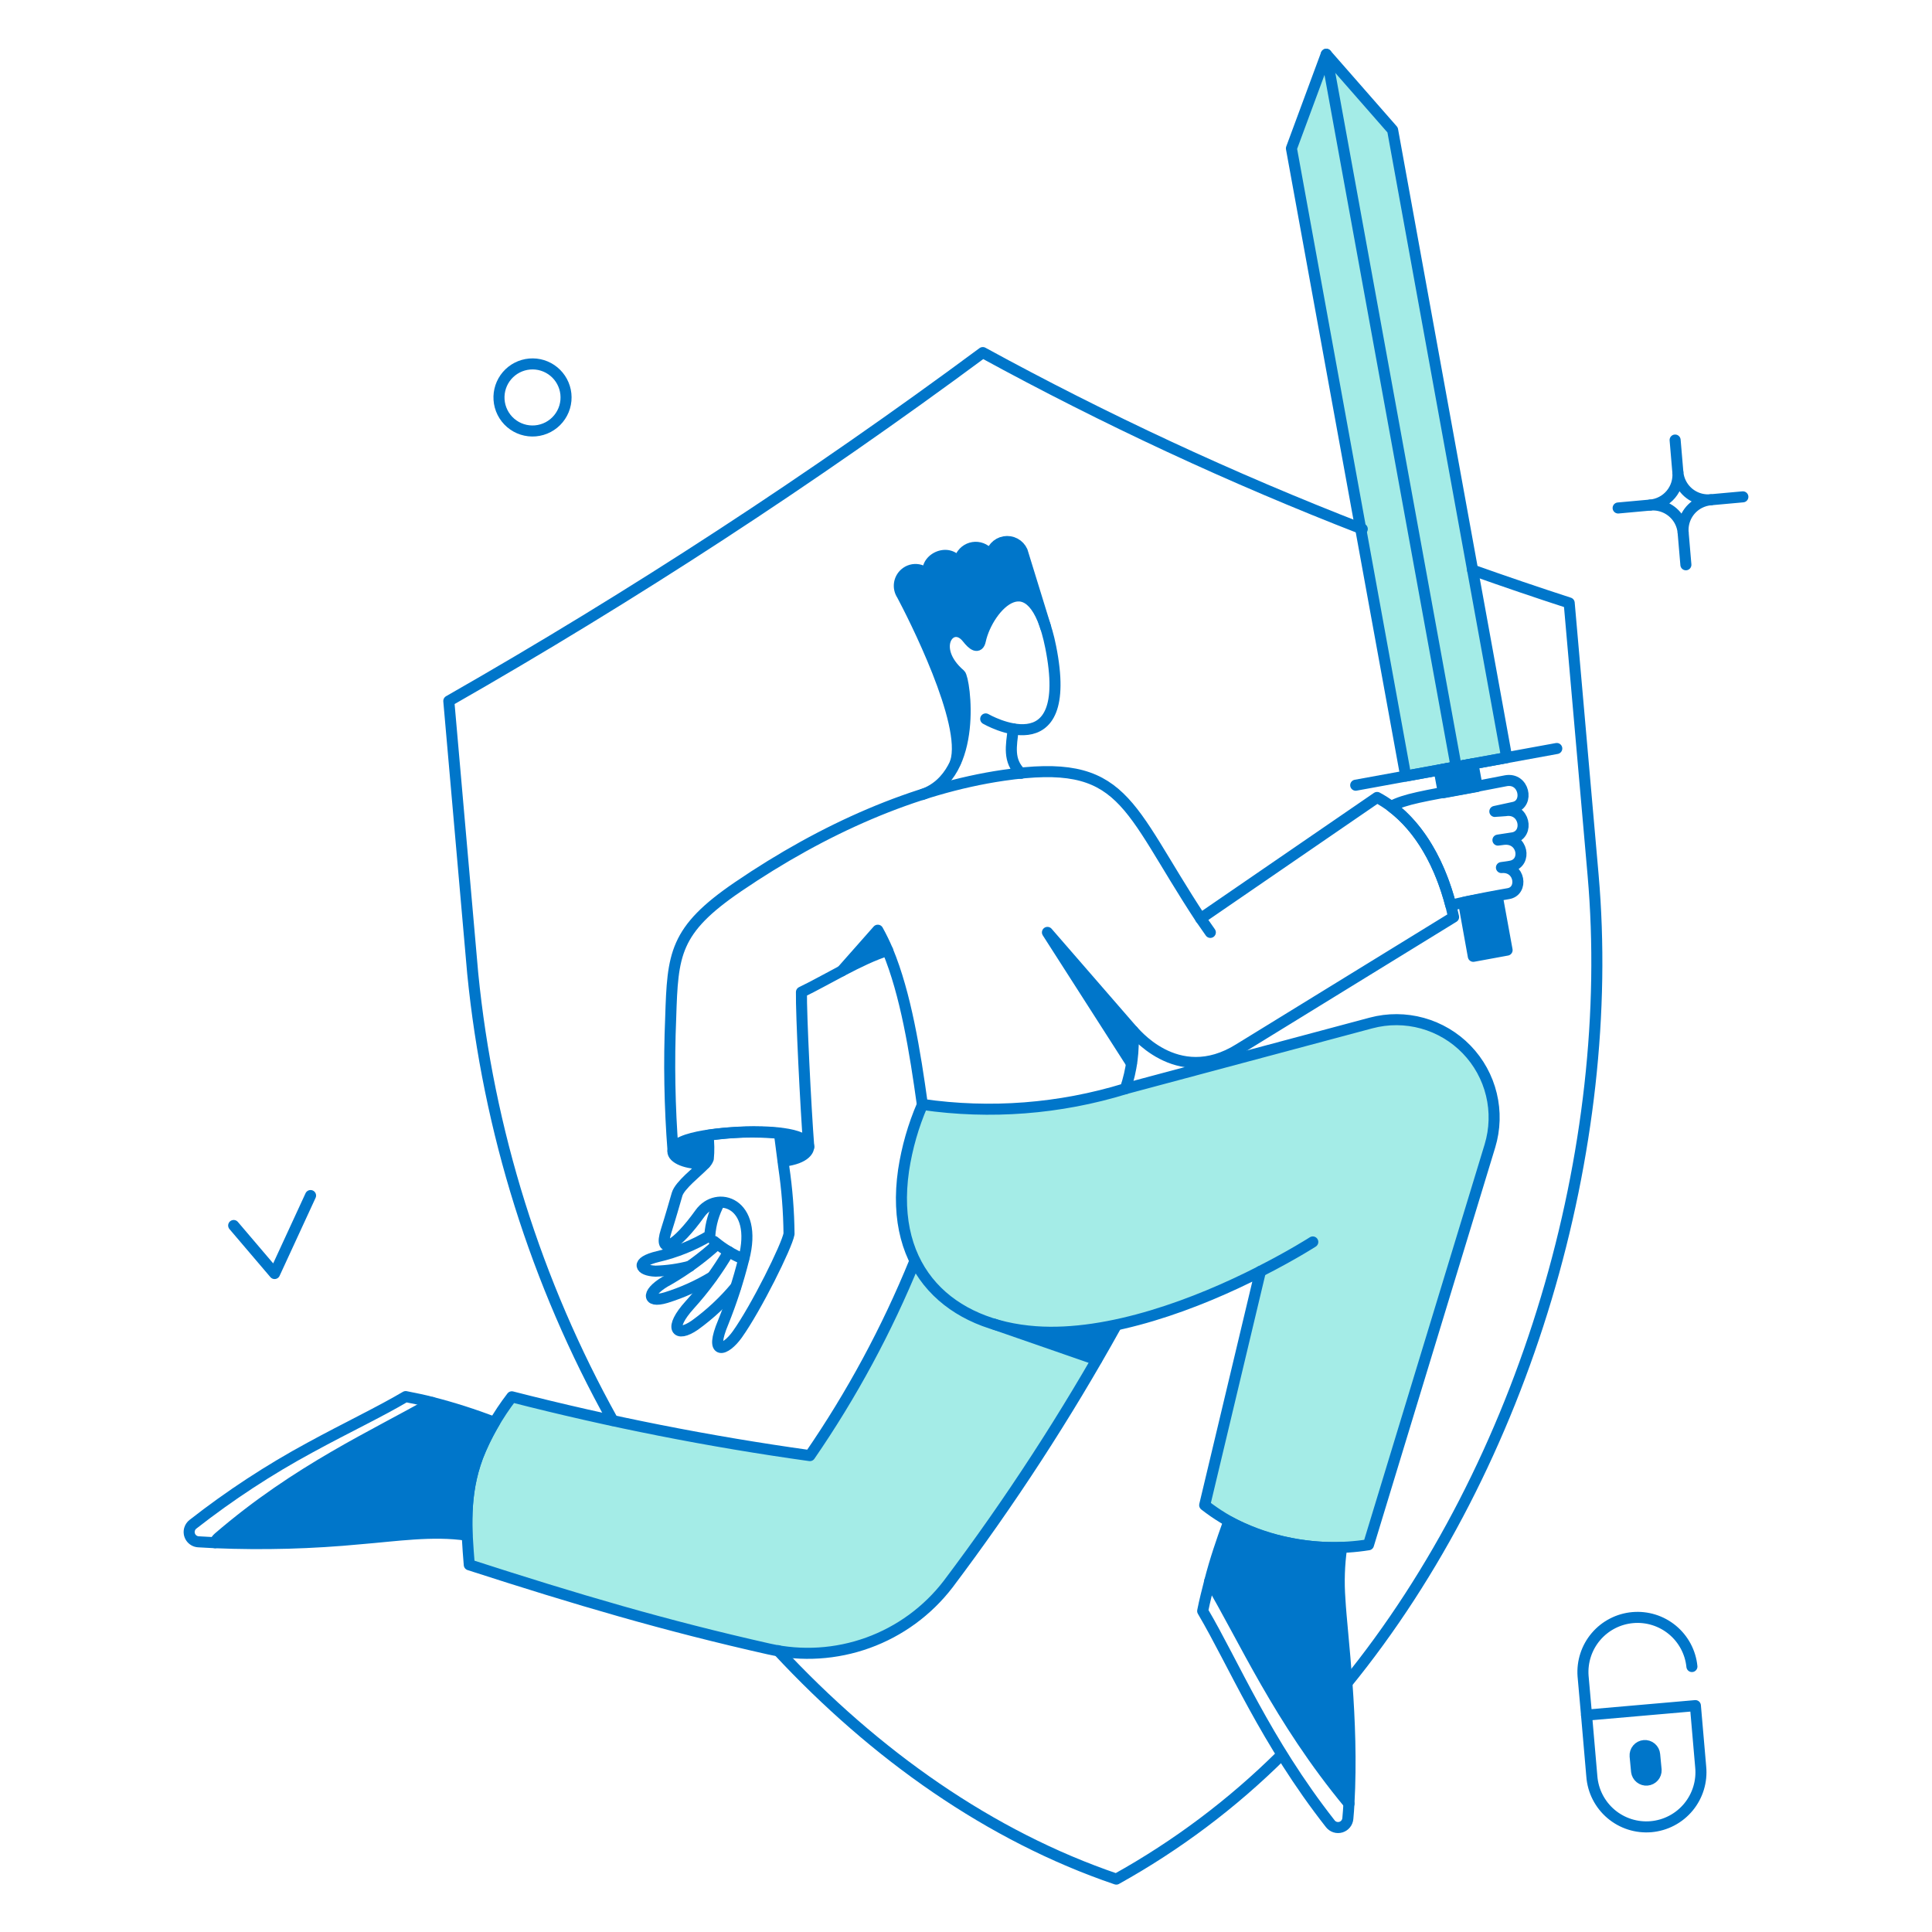<svg width="350" height="350" viewBox="0 0 350 350" fill="none" xmlns="http://www.w3.org/2000/svg">
<path d="M248.444 185.289L203.913 197.199C192.009 200.842 179.447 201.813 167.124 200.044C163.508 208.954 161.418 220.098 165.867 228.662V228.695C160.658 240.955 154.265 252.677 146.778 263.694C128.595 261.158 110.569 257.602 92.785 253.041C86.363 262.258 83.398 268.066 85.043 283.478C104.596 289.764 120.608 294.495 139.334 298.697C145.299 300.041 151.525 299.65 157.276 297.571C163.026 295.492 168.062 291.811 171.789 286.962C181.515 273.949 190.463 260.372 198.587 246.302L181.094 240.159C196.327 244.312 215.872 236.644 228.334 230.283V230.316L218.235 272.628C226.132 279.015 238.172 281.429 247.911 279.808L269.912 207.546C270.829 204.529 270.923 201.323 270.186 198.258C269.448 195.192 267.905 192.38 265.716 190.111C263.528 187.842 260.773 186.198 257.736 185.351C254.699 184.503 251.492 184.482 248.444 185.289Z" fill="#A4ECE7"/>
<path d="M264.357 138.806L272.959 137.251L252.282 23.543L240.868 9.581L264.357 138.806Z" fill="#A4ECE7"/>
<path d="M239.743 9.78L233.953 26.884L254.664 140.593L263.232 139.038L239.743 9.78Z" fill="#A4ECE7"/>
<path d="M146.513 207.753C146.414 206.76 144.859 205.702 141.253 205.239L141.914 210.367C144.66 210.036 146.617 208.911 146.513 207.753Z" fill="#0076CA"/>
<path d="M128.282 205.636C123.755 206.332 121.944 207.487 121.899 208.547C121.843 209.804 124.314 210.929 127.721 210.797C128.009 210.548 128.226 210.229 128.35 209.87C128.507 208.462 128.485 207.039 128.284 205.636H128.282Z" fill="#0076CA"/>
<path d="M89.576 257.676C85.893 256.245 82.125 255.04 78.294 254.07C68.105 259.926 53.917 266.194 39.553 278.585C39.272 278.819 39.065 279.129 38.958 279.478C47.765 279.842 56.586 279.599 65.359 278.751C71.545 278.254 78.394 277.196 84.58 278.122C84.418 270.42 85.285 264.88 89.576 257.676Z" fill="#0076CA"/>
<path d="M243.647 300.022C243.125 293.67 242.026 286.59 243.085 280.346C235.973 280.579 228.925 278.948 222.639 275.615C221.298 279.148 220.139 282.748 219.165 286.4C225.319 296.755 231.671 311.411 244.373 326.76C244.741 317.842 244.497 308.907 243.647 300.022Z" fill="#0076CA"/>
<path d="M185.155 99.867C184.901 99.255 184.446 98.749 183.865 98.431C183.285 98.113 182.613 98.002 181.961 98.118C181.309 98.234 180.716 98.569 180.28 99.067C179.844 99.566 179.592 100.198 179.564 100.859C179.498 100.859 179.464 100.892 179.398 100.892C179.12 100.263 178.628 99.751 178.009 99.448C177.391 99.145 176.685 99.069 176.017 99.235C175.348 99.401 174.759 99.798 174.354 100.356C173.95 100.914 173.756 101.598 173.807 102.285C173.774 102.285 173.741 102.318 173.708 102.318C173.378 101.642 172.799 101.119 172.092 100.86C171.386 100.601 170.606 100.626 169.917 100.929C169.228 101.233 168.684 101.791 168.398 102.488C168.112 103.184 168.106 103.964 168.383 104.664C168.08 104.114 167.606 103.678 167.033 103.421C166.46 103.164 165.819 103.101 165.207 103.241C164.744 103.355 164.315 103.578 163.957 103.892C163.599 104.207 163.322 104.603 163.15 105.048C162.978 105.492 162.915 105.972 162.968 106.445C163.021 106.919 163.188 107.373 163.454 107.769C165.406 111.441 175.397 131.026 173.147 138.066C175.992 131.648 174.54 122.682 173.941 122.186C168.118 117.356 172.419 111.963 175.231 115.569C176.588 117.29 177.217 117.224 177.58 116.132C178.738 110.508 185.719 102.303 189.421 113.584C184.673 98.268 185.427 100.683 185.155 99.867Z" fill="#0076CA"/>
<path d="M160.772 172.188C157.918 173.193 155.151 174.432 152.501 175.893L159.019 168.516C159.668 169.707 160.255 170.932 160.772 172.188Z" fill="#0076CA"/>
<path d="M204.972 192.667L189.753 168.88L205.237 186.712C205.365 188.7 205.277 190.697 204.972 192.667Z" fill="#0076CA"/>
<path d="M202.193 240.01C201.002 242.099 199.811 244.178 198.554 246.295L179.498 239.613C186.28 242.028 194.617 241.631 202.193 240.01Z" fill="#0076CA"/>
<path d="M266.905 173.247L273.025 172.122L271.239 162.329C269.452 162.726 267.335 163.025 265.145 163.487L266.905 173.247Z" fill="#0076CA"/>
<path d="M267.6 142.479L266.839 138.376L260.718 139.501L261.479 143.604C262.585 143.405 266.948 142.613 267.6 142.479Z" fill="#0076CA"/>
<path d="M296.482 320.932C296.539 321.387 296.771 321.802 297.127 322.091C297.483 322.379 297.937 322.519 298.394 322.48C298.851 322.442 299.276 322.228 299.579 321.884C299.882 321.541 300.041 321.093 300.022 320.635L299.757 317.849C299.717 317.379 299.493 316.945 299.133 316.641C298.773 316.337 298.307 316.188 297.838 316.228C297.369 316.267 296.934 316.491 296.63 316.851C296.326 317.211 296.177 317.677 296.217 318.146L296.482 320.932Z" fill="#0076CA"/>
<path d="M232.167 317.922C223.266 326.758 213.191 334.328 202.226 340.419C179.365 332.644 158.521 317.922 140.955 299.031" stroke="#0076CA" stroke-width="2" stroke-linecap="round" stroke-linejoin="round"/>
<path d="M246.79 95.831C223.204 86.682 200.24 76.006 178.042 63.872C147.072 86.806 114.77 107.884 81.305 126.995L85.639 176.356C88.461 204.806 97.098 232.372 111.014 257.345" stroke="#0076CA" stroke-width="2" stroke-linecap="round" stroke-linejoin="round"/>
<path d="M243.845 305.118C276.565 265.054 292.909 207.654 288.608 158.557L284.274 109.229C278.413 107.326 272.578 105.34 266.772 103.274" stroke="#0076CA" stroke-width="2" stroke-linecap="round" stroke-linejoin="round"/>
<path d="M167.091 143.934C177.347 140.394 174.775 122.916 173.94 122.198C168.18 117.26 172.407 111.982 175.23 115.582C176.217 116.842 177.258 117.622 177.598 116.05C178.92 109.929 187.086 100.845 190.349 117.236C194.809 139.635 178.571 130.238 178.571 130.238" stroke="#0076CA" stroke-width="2" stroke-linecap="round" stroke-linejoin="round"/>
<path d="M127.722 210.797C124.314 210.929 121.843 209.802 121.899 208.547C122.026 205.681 132.428 205.136 135.258 205.049C138.005 204.965 146.336 205.009 146.513 207.753C146.513 208.136 146.195 209.842 141.915 210.365" stroke="#0076CA" stroke-width="2" stroke-linecap="round" stroke-linejoin="round"/>
<path d="M141.981 211.359C142.578 215.39 142.898 219.458 142.94 223.534C142.543 225.75 137.02 236.896 133.577 241.73C131.39 244.805 128.418 245.702 131.03 239.513C132.525 235.798 133.763 231.984 134.735 228.099C137.452 217.777 129.837 215.594 126.828 219.795C122.512 225.825 119.217 227.603 120.675 223.004C121.566 220.192 122.031 218.505 122.66 216.355C123.147 214.699 126.398 212.237 127.678 210.861C127.965 210.598 128.185 210.269 128.317 209.903C128.456 208.495 128.436 207.074 128.251 205.669C132.533 205.033 136.876 204.911 141.187 205.305C141.187 205.305 141.404 206.818 141.981 211.359Z" stroke="#0076CA" stroke-width="2" stroke-linecap="round" stroke-linejoin="round"/>
<path d="M133.28 233.158C131.108 235.763 128.618 238.086 125.869 240.072C122.459 242.419 121.108 240.638 124.942 236.4C127.628 233.432 130.001 230.194 132.022 226.74" stroke="#0076CA" stroke-width="2" stroke-linecap="round" stroke-linejoin="round"/>
<path d="M129.379 224.89C130.981 226.226 132.776 227.309 134.706 228.099" stroke="#0076CA" stroke-width="2" stroke-linecap="round" stroke-linejoin="round"/>
<path d="M128.979 231.342C126.37 232.914 123.581 234.167 120.673 235.073C116.903 236.203 117.19 233.903 121.136 231.831C124.292 230.006 127.243 227.846 129.936 225.388" stroke="#0076CA" stroke-width="2" stroke-linecap="round" stroke-linejoin="round"/>
<path d="M124.976 229.39C122.943 229.922 120.856 230.221 118.756 230.283C115.911 230.172 114.986 228.636 119.186 227.636C122.499 226.866 125.672 225.582 128.589 223.832C128.733 221.732 129.331 219.689 130.342 217.843" stroke="#0076CA" stroke-width="2" stroke-linecap="round" stroke-linejoin="round"/>
<path d="M152.501 175.893L159.019 168.516C159.679 169.701 160.272 170.922 160.802 172.172" stroke="#0076CA" stroke-width="2" stroke-linecap="round" stroke-linejoin="round"/>
<path d="M204.972 192.667L189.754 168.913L205.237 186.745" stroke="#0076CA" stroke-width="2" stroke-linecap="round" stroke-linejoin="round"/>
<path d="M146.513 207.753C145.951 200.508 145.12 183.569 145.19 179.731C149.543 177.654 155.742 173.769 160.802 172.179C164.081 180.053 165.766 190.544 167.091 200.077C179.414 201.862 191.979 200.891 203.88 197.232C205.021 193.86 205.482 190.296 205.237 186.745C205.063 186.323 213.032 197.204 224.491 190.02L263.332 166.134C261.38 157.002 256.947 148.467 249.47 144.464L217.511 166.403C203.88 145.693 203.879 137.215 181.747 140.459C165.799 142.801 149.235 150.065 133.71 160.64C122.136 168.523 121.869 172.848 121.502 184.394C121.164 192.446 121.308 200.511 121.932 208.545" stroke="#0076CA" stroke-width="2" stroke-linecap="round" stroke-linejoin="round"/>
<path d="M237.824 224.99C237.824 224.99 234.119 227.372 228.329 230.316" stroke="#0076CA" stroke-width="2" stroke-linecap="round" stroke-linejoin="round"/>
<path d="M202.163 240.208C193.126 256.488 182.966 272.119 171.759 286.988C168.034 291.838 162.998 295.521 157.247 297.602C151.497 299.683 145.271 300.075 139.304 298.733C120.581 294.521 104.566 289.801 85.014 283.482C84.492 276.989 83.969 270.819 86.546 263.896C88.094 260.011 90.173 256.359 92.722 253.045C110.506 257.605 128.532 261.162 146.715 263.698C154.291 252.69 160.658 240.897 165.705 228.524" stroke="#0076CA" stroke-width="2" stroke-linecap="round" stroke-linejoin="round"/>
<path d="M183.565 132.045C183.2 135.113 182.58 137.791 184.958 140.097" stroke="#0076CA" stroke-width="2" stroke-linecap="round" stroke-linejoin="round"/>
<path d="M38.958 279.475C37.965 279.409 36.907 279.383 35.914 279.31C35.646 279.29 35.386 279.21 35.154 279.075C34.921 278.941 34.722 278.755 34.572 278.532C34.422 278.31 34.324 278.056 34.286 277.79C34.248 277.524 34.27 277.253 34.352 276.997C34.462 276.656 34.671 276.355 34.955 276.134C41.643 270.903 48.759 266.243 56.228 262.204C62.818 258.61 68.733 255.818 73.497 253.006C75.118 253.337 76.706 253.635 78.294 254.065" stroke="#0076CA" stroke-width="2" stroke-linecap="round" stroke-linejoin="round"/>
<path d="M89.576 257.676C85.31 264.838 84.415 270.373 84.58 278.122C78.394 277.196 71.545 278.253 65.359 278.751C56.586 279.597 47.765 279.839 38.958 279.475C39.065 279.126 39.272 278.815 39.553 278.582C53.925 266.189 68.11 259.922 78.294 254.067C82.122 255.048 85.889 256.254 89.576 257.676Z" stroke="#0076CA" stroke-width="2" stroke-linecap="round" stroke-linejoin="round"/>
<path d="M244.373 326.753C244.309 327.638 244.274 328.552 244.176 329.435C244.148 329.792 244.013 330.133 243.788 330.412C243.564 330.692 243.26 330.897 242.917 331.002C242.573 331.105 242.206 331.103 241.864 330.995C241.523 330.886 241.222 330.676 241 330.394C229.233 315.393 223.499 301.38 217.875 291.852C218.239 289.999 218.702 288.213 219.165 286.393" stroke="#0076CA" stroke-width="2" stroke-linecap="round" stroke-linejoin="round"/>
<path d="M242.735 289.694C242.503 286.573 242.609 283.437 243.052 280.339C235.94 280.572 228.892 278.941 222.606 275.608C221.27 279.348 220.168 282.501 219.165 286.393C225.319 296.748 231.669 311.403 244.373 326.753C245.228 311.476 243.109 296.365 242.735 289.694Z" stroke="#0076CA" stroke-width="2" stroke-linecap="round" stroke-linejoin="round"/>
<path d="M245.599 142.247L282.024 135.597" stroke="#0076CA" stroke-width="2" stroke-linecap="round" stroke-linejoin="round"/>
<path d="M42.332 222.012L49.743 230.713L56.261 216.586" stroke="#0076CA" stroke-width="2" stroke-linecap="round" stroke-linejoin="round"/>
<path d="M308.094 320.072L307.135 308.989L287.417 310.71L288.376 321.793C288.474 323.1 288.829 324.374 289.423 325.542C290.017 326.711 290.837 327.75 291.835 328.599C292.833 329.448 293.99 330.091 295.238 330.49C296.487 330.888 297.802 331.035 299.108 330.922C300.413 330.808 301.683 330.435 302.844 329.826C304.004 329.218 305.032 328.384 305.868 327.375C306.704 326.366 307.331 325.2 307.713 323.947C308.096 322.693 308.225 321.376 308.094 320.072Z" stroke="#0076CA" stroke-width="2" stroke-linecap="round" stroke-linejoin="round"/>
<path d="M287.417 310.71L286.788 303.63C286.597 301.034 287.435 298.468 289.12 296.485C290.807 294.505 293.206 293.268 295.798 293.042C298.39 292.816 300.967 293.619 302.971 295.277C304.976 296.937 306.246 299.32 306.506 301.909" stroke="#0076CA" stroke-width="2" stroke-linecap="round" stroke-linejoin="round"/>
<path d="M296.482 320.932C296.54 321.387 296.771 321.802 297.127 322.091C297.484 322.379 297.938 322.519 298.395 322.48C298.851 322.442 299.276 322.228 299.579 321.884C299.882 321.541 300.041 321.093 300.022 320.635L299.757 317.849C299.718 317.379 299.493 316.945 299.133 316.641C298.774 316.337 298.308 316.188 297.838 316.228C297.369 316.267 296.934 316.491 296.63 316.851C296.326 317.211 296.178 317.677 296.217 318.146L296.482 320.932Z" stroke="#0076CA" stroke-width="2" stroke-linecap="round" stroke-linejoin="round"/>
<path d="M102.512 71.349C102.599 72.152 102.524 72.966 102.293 73.74C102.062 74.515 101.678 75.236 101.165 75.86C100.652 76.485 100.019 77.001 99.303 77.378C98.588 77.755 97.805 77.985 96.999 78.056C96.194 78.126 95.383 78.035 94.613 77.788C93.843 77.541 93.13 77.143 92.516 76.617C91.902 76.091 91.399 75.448 91.037 74.725C90.675 74.002 90.46 73.214 90.407 72.407C90.3 70.821 90.821 69.256 91.855 68.048C92.89 66.841 94.356 66.087 95.941 65.948C97.525 65.809 99.1 66.297 100.329 67.307C101.557 68.317 102.341 69.768 102.512 71.349Z" stroke="#0076CA" stroke-width="2" stroke-linecap="round" stroke-linejoin="round"/>
<path d="M272 157.168C275.407 156.87 276.005 161.469 273.219 161.899C272.987 161.935 266.37 163.09 262.83 164.016C260.945 156.771 257.432 150.154 252.012 146.081C254.559 144.758 257.735 144.229 266.767 142.599C268.058 142.367 271.563 141.666 272.789 141.441C276.127 140.828 277.039 145.569 274.31 146.238C274.014 146.311 271.134 146.935 270.804 146.999C270.969 146.966 272.489 146.896 272.656 146.867C276.215 146.247 277.089 151.101 274.178 151.763L271.366 152.193C271.564 152.16 272.193 152.094 272.392 152.061C275.898 151.664 276.649 156.28 273.785 156.891C273.354 156.995 272.463 157.102 272 157.168Z" stroke="#0076CA" stroke-width="2" stroke-linecap="round" stroke-linejoin="round"/>
<path d="M189.423 113.597L185.188 99.867C184.916 99.259 184.449 98.759 183.86 98.448C183.272 98.135 182.596 98.029 181.94 98.145C181.284 98.261 180.686 98.593 180.241 99.088C179.795 99.583 179.527 100.212 179.48 100.877C179.259 100.407 178.92 100.002 178.496 99.702C178.071 99.403 177.577 99.218 177.06 99.165C176.543 99.114 176.022 99.196 175.546 99.405C175.071 99.615 174.658 99.943 174.347 100.36C173.932 100.918 173.723 101.604 173.757 102.299C172.143 98.782 166.792 101.352 168.382 104.664C168.173 104.285 167.882 103.958 167.531 103.707C167.179 103.455 166.776 103.286 166.35 103.211C165.924 103.136 165.487 103.158 165.071 103.274C164.655 103.391 164.27 103.599 163.945 103.884C163.398 104.356 163.043 105.011 162.946 105.727C162.849 106.442 163.018 107.168 163.419 107.769C165.371 111.441 175.362 130.993 173.113 138.04" stroke="#0076CA" stroke-width="2" stroke-linecap="round" stroke-linejoin="round"/>
<path d="M303.463 79.719L303.959 85.541" stroke="#0076CA" stroke-width="2" stroke-linecap="round" stroke-linejoin="round"/>
<path d="M298.963 91.497L293.14 92.026" stroke="#0076CA" stroke-width="2" stroke-linecap="round" stroke-linejoin="round"/>
<path d="M315.737 90.008L309.914 90.537" stroke="#0076CA" stroke-width="2" stroke-linecap="round" stroke-linejoin="round"/>
<path d="M305.414 102.315L304.918 96.492" stroke="#0076CA" stroke-width="2" stroke-linecap="round" stroke-linejoin="round"/>
<path d="M309.914 90.537C308.831 90.633 307.743 90.406 306.79 89.883C305.836 89.361 305.059 88.566 304.558 87.601C304.225 86.961 304.021 86.261 303.959 85.541C304.022 86.261 303.943 86.985 303.726 87.674C303.509 88.362 303.159 89.001 302.695 89.554C302.231 90.108 301.663 90.564 301.022 90.897C300.382 91.23 299.682 91.434 298.963 91.497C300.046 91.402 301.133 91.63 302.086 92.153C303.039 92.675 303.816 93.469 304.319 94.432C304.652 95.073 304.856 95.773 304.918 96.492C304.822 95.409 305.05 94.322 305.572 93.368C306.095 92.415 306.889 91.638 307.854 91.136C308.495 90.804 309.195 90.6 309.914 90.537Z" stroke="#0076CA" stroke-width="2" stroke-linecap="round" stroke-linejoin="round"/>
<path d="M198.653 246.33L180.095 239.891" stroke="#0076CA" stroke-width="2" stroke-linecap="round" stroke-linejoin="round"/>
<path d="M203.847 197.232L248.378 185.322C251.43 184.507 254.645 184.522 257.689 185.366C260.733 186.21 263.497 187.852 265.693 190.123C267.889 192.393 269.439 195.21 270.181 198.28C270.924 201.351 270.832 204.564 269.916 207.587L247.915 279.849C242.963 280.638 237.908 280.494 233.01 279.424C227.625 278.362 222.565 276.049 218.239 272.67L228.338 230.323C216.994 236.135 201.018 242.217 187.633 241.253C172.325 240.149 161.033 230.311 163.692 212C164.314 207.911 165.459 203.919 167.1 200.123" stroke="#0076CA" stroke-width="2" stroke-linecap="round" stroke-linejoin="round"/>
<path d="M217.511 166.398L219.264 168.913" stroke="#0076CA" stroke-width="2" stroke-linecap="round" stroke-linejoin="round"/>
<path d="M233.953 26.884L240.265 9.825L252.282 23.543L272.959 137.251L254.664 140.593L233.953 26.884Z" stroke="#0076CA" stroke-width="2" stroke-linejoin="round"/>
<path d="M240.278 9.837L263.772 138.761" stroke="#0076CA" stroke-width="2" stroke-linecap="round"/>
<path d="M266.905 173.247L273.025 172.122L271.239 162.329C269.452 162.726 267.335 163.025 265.145 163.487L266.905 173.247Z" stroke="#0076CA" stroke-width="2" stroke-linejoin="round"/>
<path d="M267.6 142.479L266.839 138.376L260.718 139.501L261.479 143.604C262.585 143.405 266.948 142.613 267.6 142.479Z" stroke="#0076CA" stroke-width="2" stroke-linejoin="round"/>
</svg>
